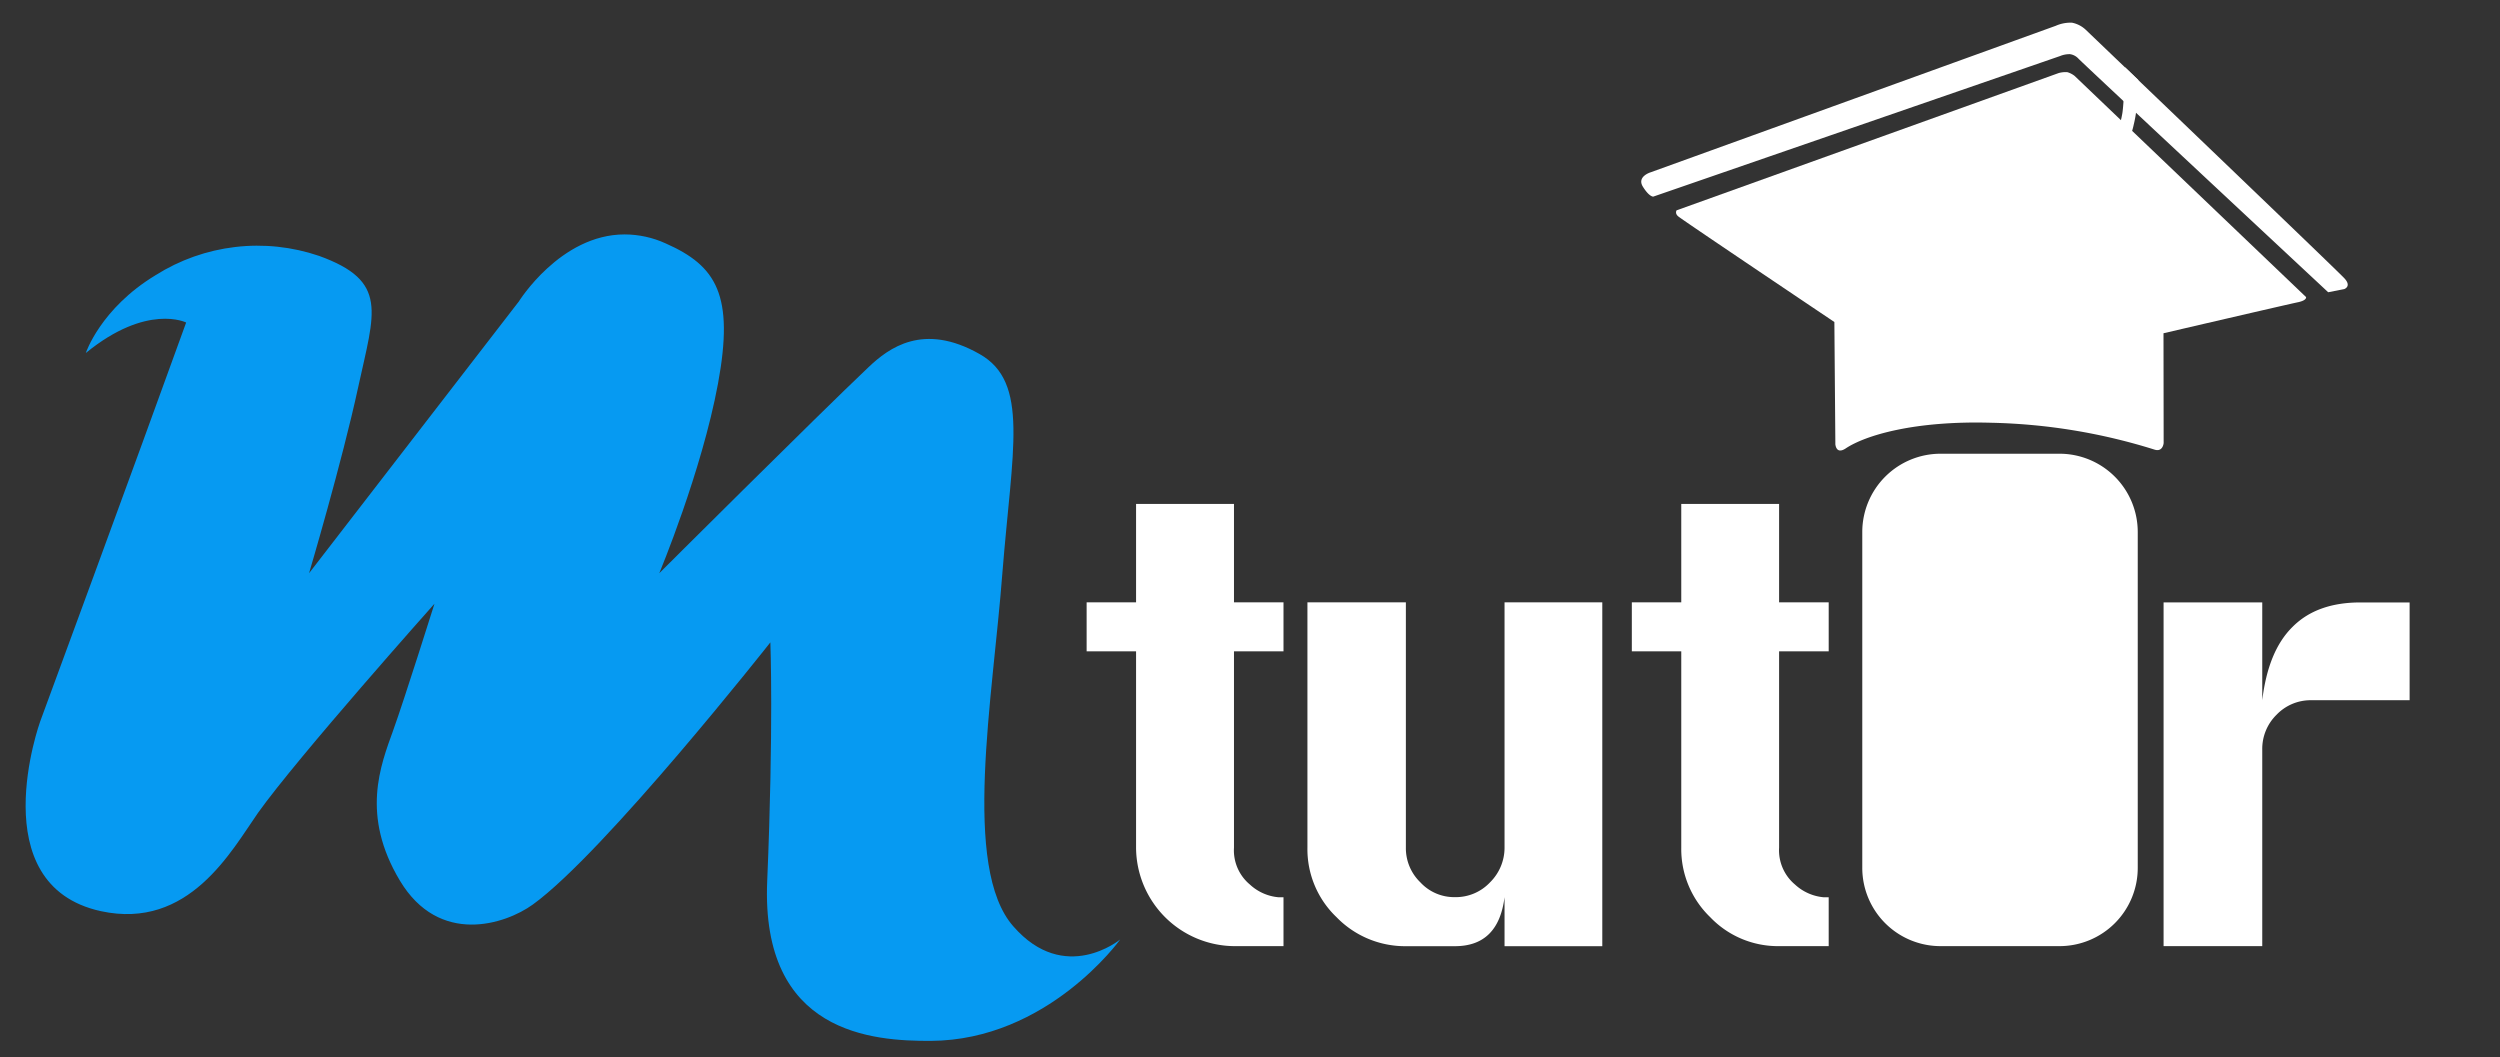 <svg xmlns="http://www.w3.org/2000/svg" xmlns:xlink="http://www.w3.org/1999/xlink" width="293.297" height="124.047" viewBox="0 0 293.297 124.047">
  <rect x="0" y="0" width="293.297" height="124.047" fill="#333333" stroke="none"/>
  <defs>
    <clipPath id="clip-path">
      <rect id="Rectangle_1145" data-name="Rectangle 1145" width="293.297" height="124" transform="translate(158.489 136.551)" fill="none"/>
    </clipPath>
    <clipPath id="clip-path-2">
      <path id="Path_22709" data-name="Path 22709" d="M224.32,187.969,199.747,219.8s3.868-13.033,5.774-21.87c1.916-8.815,3.581-12.4-4.6-15.359a22.388,22.388,0,0,0-19.167,2.258c-6.477,3.912-8.2,9.139-8.2,9.139,7.178-5.874,11.774-3.58,11.774-3.58-5.91,16.379-17.126,46.808-17.126,46.808s-6.926,19.176,7.123,22.252c10.335,2.241,15.319-7.088,18.431-11.531,4.65-6.529,20.705-24.537,20.705-24.537s-3.517,11.172-4.839,14.842c-1.493,4.146-3.823,9.966.783,17.646s12.376,5.127,15.587,2.807c8.41-6.063,27.875-30.762,27.875-30.762s.387,9.912-.369,27.955c-.791,18.026,12.476,18.817,19.168,18.8,13.779-.071,22.243-11.9,22.243-11.9s-6.511,5.37-12.538-1.539c-6.071-6.889-2.392-26.839-1.286-41.429,1.16-14.562,3.184-22.392-2.662-25.707-6.621-3.764-10.668-.715-13.043,1.538-6.251,5.928-24.546,24.169-24.546,24.169s4.974-11.886,6.89-22.243c1.916-10.376-.162-13.807-6.135-16.448a11.632,11.632,0,0,0-4.821-1.056c-7.555,0-12.44,7.915-12.44,7.915" fill="none"/>
    </clipPath>
    <clipPath id="clip-path-3">
      <rect id="Rectangle_1147" data-name="Rectangle 1147" width="293.297" height="121.412" transform="translate(158.489 139.186)" fill="none"/>
    </clipPath>
  </defs>
  <g id="Group_3207" data-name="Group 3207" transform="translate(-158.489 -136.551)">
    <g id="Group_3202" data-name="Group 3202">
      <g id="Group_3201" data-name="Group 3201" clip-path="url(#clip-path)">
        <path id="Path_22706" data-name="Path 22706" d="M291.771,195.668h11.487v11.55h5.81v5.747h-5.81V236a5.215,5.215,0,0,0,1.871,4.327,5.667,5.667,0,0,0,3.39,1.493h.549v5.73h-5.81A11.613,11.613,0,0,1,291.771,236V212.965h-5.8v-5.747h5.8Z" fill="#fff"/>
        <path id="Path_22707" data-name="Path 22707" d="M346.468,207.218v40.341H335V241.8c-.477,3.832-2.41,5.757-5.828,5.757h-5.748a11.2,11.2,0,0,1-8.131-3.4A11.023,11.023,0,0,1,311.875,236V207.218h11.549V236a5.566,5.566,0,0,0,1.709,4.075,5.4,5.4,0,0,0,4.039,1.727,5.512,5.512,0,0,0,4.119-1.727A5.713,5.713,0,0,0,335,236V207.218Z" fill="#fff"/>
        <path id="Path_22708" data-name="Path 22708" d="M355.732,195.668H367.21v11.55h5.819v5.747H367.21V236a5.245,5.245,0,0,0,1.87,4.327,5.694,5.694,0,0,0,3.392,1.493h.557v5.73H367.21a10.986,10.986,0,0,1-8.077-3.392,11.106,11.106,0,0,1-3.4-8.158V212.965h-5.8v-5.747h5.8Z" fill="#fff"/>
      </g>
    </g>
    <g id="Group_3204" data-name="Group 3204" transform="translate(-5 -16)">
      <g id="Group_3203" data-name="Group 3203" clip-path="url(#clip-path-2)">
        <rect id="Rectangle_1146" data-name="Rectangle 1146" width="133.633" height="95.002" transform="translate(161.268 179.685)" fill="#069af2"/>
      </g>
    </g>
    <g id="Group_3206" data-name="Group 3206">
      <g id="Group_3205" data-name="Group 3205" clip-path="url(#clip-path-3)">
        <path id="Path_22710" data-name="Path 22710" d="M400.112,247.55H386.161a9.183,9.183,0,0,1-9.192-9.184V198.96a9.189,9.189,0,0,1,9.192-9.179h13.951a9.186,9.186,0,0,1,9.175,9.179v39.406a9.18,9.18,0,0,1-9.175,9.184" fill="#fff"/>
        <path id="Path_22711" data-name="Path 22711" d="M404.457,239.733h-22.6a.473.473,0,0,1-.486-.459V198.088a.483.483,0,0,1,.486-.482h22.6a.467.467,0,0,1,.467.482v41.186a.456.456,0,0,1-.467.459" fill="#fff"/>
        <path id="Path_22712" data-name="Path 22712" d="M397.045,243.645a2.862,2.862,0,0,1-5.631,0,2.862,2.862,0,0,1,5.631,0" fill="#fff"/>
        <path id="Path_22713" data-name="Path 22713" d="M373.811,188.612l-.116-14.283s-17.4-11.68-18.287-12.368c-.467-.36-.224-.734-.224-.734l44.811-16.1a2.971,2.971,0,0,1,1.034-.108,2.515,2.515,0,0,1,.855.441L429.03,171.4s.144.365-.9.6c-1.089.216-15.822,3.648-15.822,3.648l.018,12.884s-.09,1.089-1.079.765a68.763,68.763,0,0,0-19.114-3.148c-9.075-.265-14.832,1.484-17.126,3.022-1.152.751-1.2-.553-1.2-.553" fill="#fff"/>
        <path id="Path_22714" data-name="Path 22714" d="M352.152,156.762s-1.673.49-.917,1.7,1.214,1.156,1.214,1.156l47.726-16.492a2.872,2.872,0,0,1,1.17-.22,1.667,1.667,0,0,1,.989.53c.881.9,29.295,27.4,29.295,27.4l1.881-.369s.925-.315,0-1.286c-.9-.98-30.33-29.143-30.33-29.143a3.278,3.278,0,0,0-1.6-.823,4.244,4.244,0,0,0-1.906.36Z" fill="#fff"/>
        <path id="Path_22715" data-name="Path 22715" d="M409.35,145.933,407.8,144.44s-.126,4.272-.325,5.432c-.242,1.273-.422,2.577-3.408,4.461-3.031,1.88-3.545,2.991-3.715,4.1a9.948,9.948,0,0,0-.144,1.785,2.216,2.216,0,0,0-2.051,2.833,22.362,22.362,0,0,1,.477,2.433c0,.234.171.189.171.189a2.846,2.846,0,0,1,1.871-.413,3.833,3.833,0,0,1,2.087.5s.243.067.243-.14a13.6,13.6,0,0,1,.539-2.392,2.225,2.225,0,0,0-1.529-2.928,4.356,4.356,0,0,1,2.114-4.268c2.554-1.547,4.1-2.019,4.686-4.862a14.027,14.027,0,0,0,.387-2.666" fill="#fff"/>
        <path id="Path_22716" data-name="Path 22716" d="M400.472,178.111a.846.846,0,0,0,.935-.864c.09-1.272-.036-5.145-.036-5.145s-.009-.2.3-.2c.189,0,.216.235.216.235s-.153,4.452-.153,5.256c-.008.765.639.8.945.774a.679.679,0,0,0,.593-.724c0-1.2-.224-5.392-.224-5.392s.009-.2.3-.2c.17,0,.206.239.206.239s.081,4.9.081,5.419c0,.5.314.746.918.719a.671.671,0,0,0,.638-.688,32.529,32.529,0,0,0-.567-5.855,17,17,0,0,0-1.573-5.154c-.252-.562-.559-.864-2.24-.945-1.656-.085-1.961.365-2.186.823a23.439,23.439,0,0,0-1.6,4.529,23.88,23.88,0,0,0-1.1,5.725.82.82,0,0,0,.872.918c.792,0,.837-.63.846-.945.089-1.133.288-4.556.288-4.556a.274.274,0,0,1,.278-.2c.2,0,.18.257.18.257s-.413,4.186-.413,5.082a.76.76,0,0,0,.764.872c.4.018.674-.423.693-.679.09-1.165.243-5.312.243-5.312a.373.373,0,0,1,.323-.238.275.275,0,0,1,.261.22s-.323,4.134-.423,4.871c-.045.355-.161,1.12.639,1.156" fill="#fff"/>
        <path id="Path_22717" data-name="Path 22717" d="M423.894,247.55H412.318V207.227h11.576V218.7c.467-3.836,1.619-6.7,3.562-8.612,1.907-1.911,4.551-2.86,7.96-2.86h5.766V218.7H429.614a5.536,5.536,0,0,0-4.038,1.7,5.609,5.609,0,0,0-1.682,4.11Z" fill="#fff"/>
      </g>
    </g>
  </g>
</svg>
